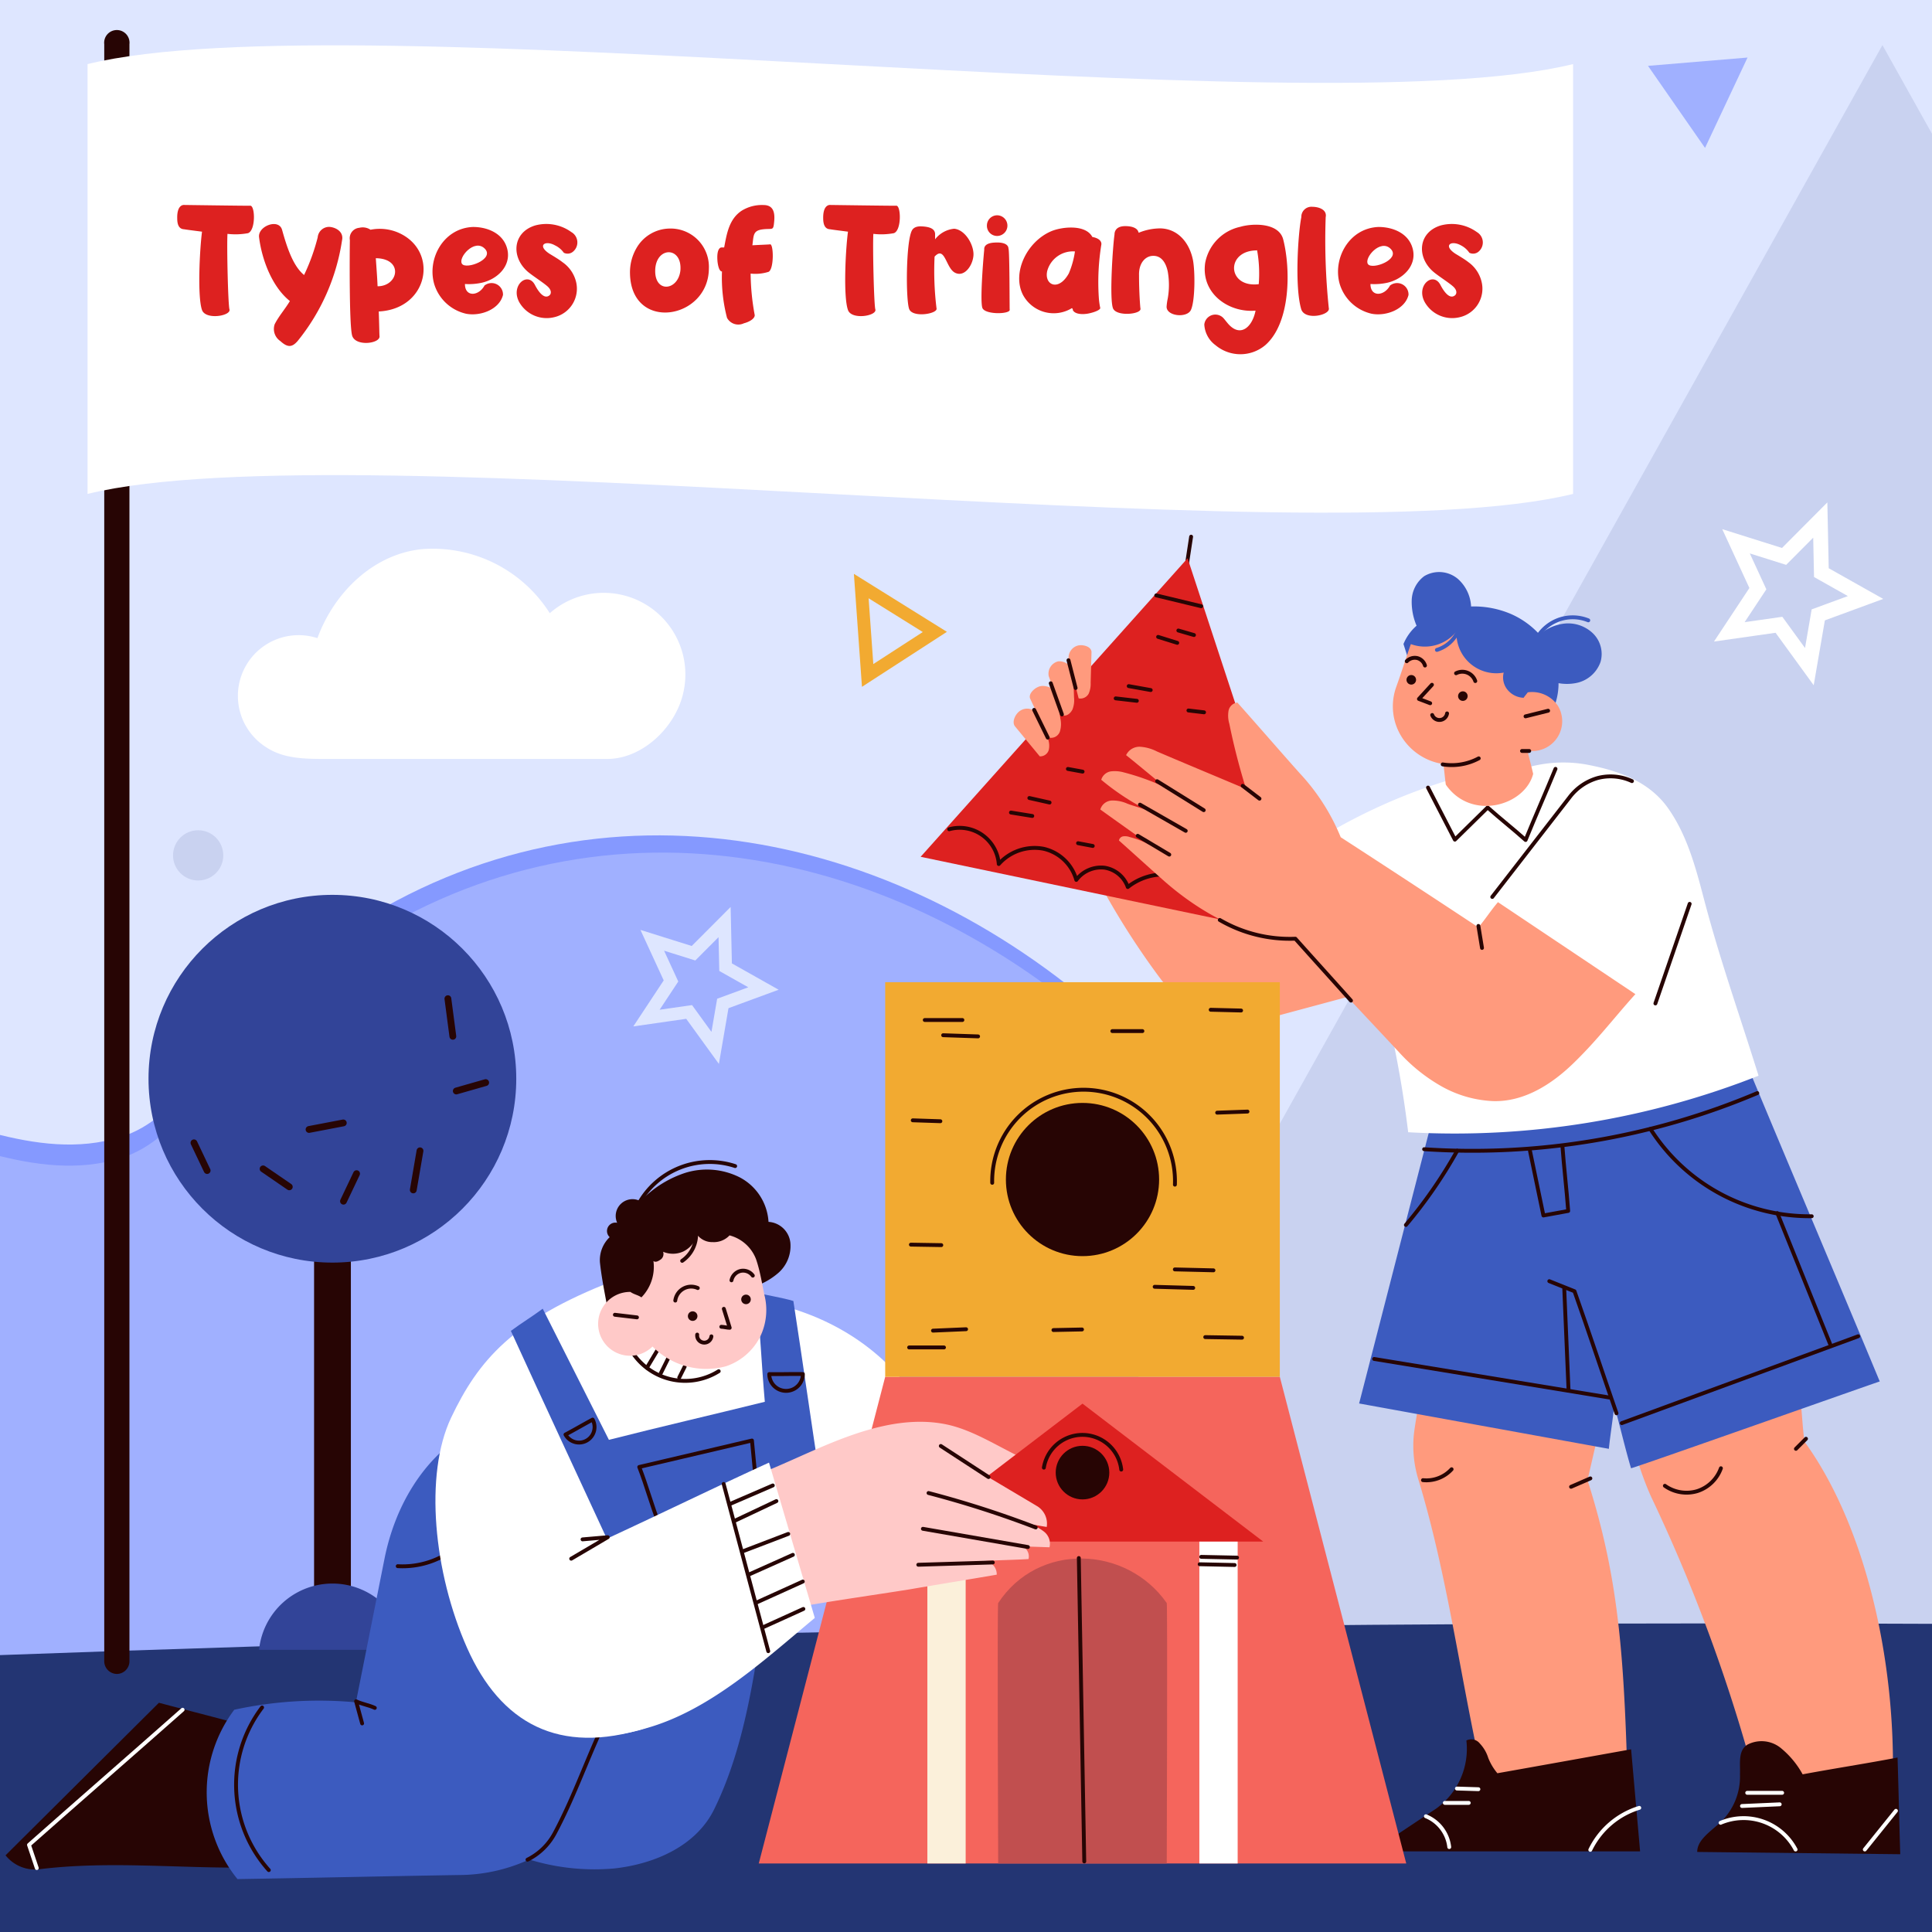 <svg id="Слой_1" data-name="Слой 1" xmlns="http://www.w3.org/2000/svg" xmlns:xlink="http://www.w3.org/1999/xlink" width="230" height="230" viewBox="0 0 230 230">
  <defs>
    <style>
      .cls-1, .cls-10, .cls-11, .cls-14, .cls-17, .cls-18, .cls-20, .cls-9 {
        fill: none;
      }

      .cls-2 {
        clip-path: url(#clip-path);
      }

      .cls-3 {
        fill: #dee6ff;
      }

      .cls-4 {
        fill: #8599ff;
      }

      .cls-5 {
        fill: #a0b0ff;
      }

      .cls-6 {
        fill: #c9d2f0;
      }

      .cls-7 {
        fill: #233573;
      }

      .cls-8 {
        fill: #fff;
      }

      .cls-18, .cls-9 {
        stroke: #fff;
      }

      .cls-10, .cls-11, .cls-9 {
        stroke-miterlimit: 10;
      }

      .cls-9 {
        stroke-width: 1.77px;
      }

      .cls-10 {
        stroke: #dee6ff;
        stroke-width: 1.52px;
      }

      .cls-11 {
        stroke: #f2aa31;
        stroke-width: 1.54px;
      }

      .cls-12 {
        fill: #270504;
      }

      .cls-13 {
        fill: #324498;
      }

      .cls-14, .cls-17 {
        stroke: #270504;
      }

      .cls-14, .cls-17, .cls-18, .cls-20 {
        stroke-linecap: round;
        stroke-linejoin: round;
      }

      .cls-14 {
        stroke-width: 0.81px;
      }

      .cls-15 {
        fill: #dd2120;
      }

      .cls-16 {
        fill: #ff9a7d;
      }

      .cls-17, .cls-18, .cls-20 {
        stroke-width: 0.46px;
      }

      .cls-19 {
        fill: #3c5bbf;
      }

      .cls-20 {
        stroke: #3c5bbf;
      }

      .cls-21 {
        fill: #f5655c;
      }

      .cls-22 {
        fill: #c14f4f;
      }

      .cls-23 {
        fill: #fbf0da;
      }

      .cls-24 {
        fill: #ffc9c8;
      }

      .cls-25 {
        fill: #f2aa31;
      }
    </style>
    <clipPath id="clip-path">
      <rect class="cls-1" width="230" height="230"/>
    </clipPath>
  </defs>
  <g class="cls-2">
    <rect class="cls-3" width="230" height="230"/>
    <path class="cls-4" d="M30.45,119.42c-5.62,5.35-8.83,13.7-16.08,15.94-5.06,1.57-10.17.86-15.32-.49v84.48l132.43,4.92s26.85-5.4,31.86-14.67C176.35,130,87.39,65.24,30.45,119.42Z"/>
    <path class="cls-5" d="M31.27,121.38c-5.62,5.34-9.65,14.26-16.9,16.5-5.06,1.56-10.17.86-15.32-.49v84.47l132.43,4.92s26.85-5.4,31.86-14.67C176.35,132.52,88.22,67.2,31.27,121.38Z"/>
    <polygon class="cls-6" points="232.13 19.74 224.1 5.37 109.52 210.44 232.13 210.44 232.13 19.74"/>
    <path class="cls-7" d="M232.13,193.32C161.28,193,82.81,194-.95,197.07V232H232.13Z"/>
    <path class="cls-8" d="M65.45,73A9.72,9.72,0,0,1,81.29,82.7c-1,4-4.87,7.65-9,7.65H38.87c-2.47,0-5.08,0-7.16-1.38a7.23,7.23,0,0,1,6.08-13c2-5.47,6.71-10.05,12.51-10.6A16.48,16.48,0,0,1,65.45,73Z"/>
    <polygon class="cls-9" points="216.7 61.91 216.83 68.17 222.09 71.13 216.46 73.2 215.4 79.36 211.78 74.38 205.87 75.22 209.27 70.08 206.67 64.44 212.39 66.24 216.7 61.91"/>
    <polygon class="cls-10" points="86.26 109.77 86.38 115.14 90.89 117.68 86.05 119.46 85.14 124.75 82.04 120.47 76.96 121.2 79.88 116.78 77.65 111.94 82.56 113.48 86.26 109.77"/>
    <polygon class="cls-5" points="196.19 7.84 202.98 17.61 208.04 6.85 196.19 7.84"/>
    <polygon class="cls-11" points="103.29 80.41 111.29 75.23 102.53 69.77 103.29 80.41"/>
    <circle class="cls-6" cx="23.59" cy="101.83" r="2.99"/>
    <g>
      <g>
        <rect class="cls-12" x="37.39" y="139.77" width="4.38" height="52.69"/>
        <g>
          <circle class="cls-13" cx="39.57" cy="128.42" r="21.89"/>
          <g>
            <path class="cls-14" d="M31.32,139.15l3.12,2.14"/>
            <path class="cls-14" d="M42.45,139.72,40.89,143"/>
            <path class="cls-14" d="M36.79,134.46l4.08-.78"/>
            <path class="cls-14" d="M50,137l-.8,4.66"/>
            <path class="cls-14" d="M54.32,129.88l3.5-1"/>
            <path class="cls-14" d="M53.32,118.89l.59,4.48"/>
            <path class="cls-14" d="M23.09,136.05l1.57,3.3"/>
          </g>
        </g>
      </g>
      <path class="cls-13" d="M48.31,196.41a8.78,8.78,0,0,0-17.47,0Z"/>
    </g>
    <path class="cls-5" d="M96.55,13.66a2.65,2.65,0,1,0-2.64,2.64A2.65,2.65,0,0,0,96.55,13.66Z"/>
    <g>
      <g>
        <path class="cls-12" d="M13.92,199.28a1.52,1.52,0,0,1-1.51-1.51V5.26a1.51,1.51,0,1,1,3,0V197.77A1.51,1.51,0,0,1,13.92,199.28Z"/>
        <path class="cls-8" d="M187.27,58.8C155.68,66.54,42,51.05,10.42,58.8V7.63C42-.11,155.68,15.38,187.27,7.63Z"/>
      </g>
      <g>
        <path class="cls-15" d="M29.52,27.76a8.17,8.17,0,0,1-2.44.08c-.09,1.58.07,8.47.24,9,.19.77-2.83,1.28-3.27.07-.56-1.58-.28-7.19,0-9.33-1.09-.14-1.95-.25-2.09-.28s-.85.05-.86-1.25c-.06-1.77.82-1.65.82-1.65s7.77.11,7.84.09C30.38,24.37,30.47,27.44,29.52,27.76Z"/>
        <path class="cls-15" d="M40.72,28.6a24.88,24.88,0,0,1-5.29,12c-.65.75-1.18.81-2.06,0a1.73,1.73,0,0,1-.67-2c.51-1,1.23-1.79,1.81-2.76-2.13-1.7-3.34-4.95-3.67-7.6-.16-1.32,2.34-2.28,2.74-.88.56,2,1.28,4.29,2.62,5.38a24.13,24.13,0,0,0,1.62-4.48,1.37,1.37,0,0,1,1.42-1.25C40.08,27.09,40.93,27.65,40.72,28.6Z"/>
        <path class="cls-15" d="M47.31,27.65c5,2.07,3.78,9.13-2.22,9.43.06,1.6.07,2.83.09,2.92.14.91-2.92,1.31-3.27-.09s-.28-9.92-.26-11.33a1.25,1.25,0,0,1,1.12-1.46,1.68,1.68,0,0,1,1.34.23A5.61,5.61,0,0,1,47.31,27.65Zm-2.57,3.09c.07,1.07.16,2.16.21,3.34C47.45,34.08,48.07,30.78,44.74,30.74Z"/>
        <path class="cls-15" d="M57.35,33.66a7.18,7.18,0,0,1-2,.15c0,1.59,1.65,1.45,2.33.18a1.36,1.36,0,0,1,2.2,1.12c-.42,1.73-2.69,2.57-4.39,2.24a5.17,5.17,0,0,1-3.8-3.54c-.86-3,1.09-6.65,4.62-6.79,1.76,0,3.68.79,4.1,2.72S59.23,33.24,57.35,33.66ZM55,31.23"/>
        <path class="cls-15" d="M68.58,33.55a3.48,3.48,0,0,1-2.64,4.22A3.76,3.76,0,0,1,61.83,36c-1.12-2,1-3.75,1.86-2.06.25.48,1,1.79,1.71,1.23.23-.18.28-.58-.14-1s-1.79-1.29-2.39-1.79c-2.06-1.74-1.87-4.71.84-5.54a5.09,5.09,0,0,1,4.31.79,1.42,1.42,0,0,1,.24,2.29,1,1,0,0,1-1.14.17,2.71,2.71,0,0,0-1.05-.88c-1.16-.65-2.18,0-.65,1,.51.31,1.14.68,1.54,1A4,4,0,0,1,68.58,33.55Z"/>
        <path class="cls-15" d="M75,32.59a5.73,5.73,0,0,1,.74-3,4.62,4.62,0,0,1,3.9-2.38,4.56,4.56,0,0,1,4.75,4.76C84.35,38.05,75.16,39.56,75,32.59Zm3-.32c0,2.65,2.73,2.32,3-.07C81.24,29.27,78,29.32,78,32.27Z"/>
        <path class="cls-15" d="M89.57,29.2c1.09-.06,2-.09,2.09-.11.44-.14.51,2.92-.16,3.27a5.2,5.2,0,0,1-2.14.21,28.38,28.38,0,0,0,.47,4.85c.13.42-.5.87-1.28,1.07a1.53,1.53,0,0,1-2-.65,19,19,0,0,1-.6-5.52c-.2,0-.42-.28-.53-1.16-.16-1.75.47-1.7.47-1.7l.32,0v0c.3-1.56.56-3.39,2.11-4.39a4.56,4.56,0,0,1,2.58-.66c1,0,1.38.65,1.27,1.89s-.14.86-1.34,1S89.73,28,89.57,29.2Z"/>
        <path class="cls-15" d="M106.41,27.76a8.13,8.13,0,0,1-2.44.08c-.09,1.58.07,8.47.24,9,.2.77-2.83,1.28-3.26.07-.57-1.58-.29-7.19,0-9.33-1.09-.14-1.95-.25-2.09-.28s-.84.05-.86-1.25c-.05-1.77.83-1.65.83-1.65s7.77.11,7.84.09C107.27,24.37,107.36,27.44,106.41,27.76Z"/>
        <path class="cls-15" d="M115.87,30.57c-.16,1.19-1.14,2.47-2.21,1.88s-1.17-3.24-2.4-1.9a36.16,36.16,0,0,0,.23,6.15c.21.65-2.83,1.17-3.25.1s-.4-8,.32-9.36c.14-.26.44-.53,1.18-.49s1.63.19,1.58,1c0,0,0,.19,0,.54a3.26,3.26,0,0,1,2.28-1.26C115,27.37,116.06,29.37,115.87,30.57Z"/>
        <path class="cls-15" d="M120.2,36.85c.14.57-3,.65-3.26-.22s.07-5.26.23-6.91c0-.1-.1-.77,1.2-.84,1.77-.12,1.68.7,1.68.7C120.2,29.71,120.18,36.75,120.2,36.85Zm-1.5-8.76a1.21,1.21,0,0,1-1.21-1.23,1.22,1.22,0,0,1,1.21-1.23,1.23,1.23,0,1,1,0,2.46Z"/>
        <path class="cls-15" d="M130.81,35.41a8.57,8.57,0,0,0,.16,1.2c.12.24-.58.54-1.33.7s-1.67.11-1.92-.39c0-.07,0-.14-.11-.24a4.15,4.15,0,0,1-5.83-1.58c-1.32-2.58.42-6.31,3.36-7.57,1.24-.53,4.09-.86,4.9.68,1.25.23,1.07.92,1.07.92A27.84,27.84,0,0,0,130.81,35.41Zm-6.13-3.19c-.42,1.68,1.32,2.56,2.56.33a10.45,10.45,0,0,0,.73-2.62h-.06A3.17,3.17,0,0,0,124.68,32.22Z"/>
        <path class="cls-15" d="M141.78,36.89c-.45,1-2.9.77-2.9-.37a6.66,6.66,0,0,1,.14-1,9.18,9.18,0,0,0,0-3.18c-.17-.84-.63-1.91-1.75-1.88-.87,0-1.71.81-1.67,2.29,0,0,0,.05,0,.07,0,2,.14,3.79.17,3.91.16.69-2.9,1-3.28-.05-.43-1.25,0-7.52.19-8.76,0-.14,0-1,1.28-1,.88,0,1.3.25,1.48.51a1.45,1.45,0,0,1,.12.28,6.76,6.76,0,0,1,2.64-.52c2.09.08,3.44,1.77,3.83,3.83C142.29,32.52,142.26,35.84,141.78,36.89Z"/>
        <path class="cls-15" d="M150.63,41.09a4.61,4.61,0,0,1-5.93,0,3.26,3.26,0,0,1-1.33-2.46,1.32,1.32,0,0,1,2.33-.7c.18.21.37.47.6.72,1.46,1.54,2.81.19,3.17-1.67-3.15.28-6.51-2-6-5.66A5.41,5.41,0,0,1,147.66,27c1.38-.41,4.6-.55,5.11,1.53C153.65,32,153.68,38.42,150.63,41.09Zm-.78-7.26a15.53,15.53,0,0,0-.21-4.11s0,.09,0,.09C145.88,29.81,146.06,34.29,149.85,33.83Z"/>
        <path class="cls-15" d="M158.19,36.68c.22.82-2.78,1.51-3.27.17-.81-2.63-.39-9.06,0-11a1.2,1.2,0,0,1,1.32-1.23c.74,0,1.76.33,1.58,1.23A78.2,78.2,0,0,0,158.19,36.68Z"/>
        <path class="cls-15" d="M165.15,33.66a7.18,7.18,0,0,1-2,.15c0,1.59,1.65,1.45,2.33.18a1.36,1.36,0,0,1,2.2,1.12c-.42,1.73-2.69,2.57-4.39,2.24a5.17,5.17,0,0,1-3.8-3.54c-.86-3,1.09-6.65,4.62-6.79,1.76,0,3.68.79,4.1,2.72S167,33.24,165.15,33.66Zm-2.31-2.43"/>
        <path class="cls-15" d="M176.38,33.55a3.48,3.48,0,0,1-2.64,4.22A3.76,3.76,0,0,1,169.63,36c-1.13-2,1-3.75,1.86-2.06.25.48,1,1.79,1.71,1.23.23-.18.28-.58-.14-1s-1.8-1.29-2.39-1.79c-2.06-1.74-1.87-4.71.84-5.54a5.1,5.1,0,0,1,4.31.79,1.43,1.43,0,0,1,.24,2.29,1,1,0,0,1-1.14.17,2.71,2.71,0,0,0-1-.88c-1.16-.65-2.18,0-.65,1,.51.31,1.14.68,1.54,1A4,4,0,0,1,176.38,33.55Z"/>
      </g>
      <path class="cls-8" d="M55,31.41c-.51-.72,1.48-3.05,2.71-1.81S55.49,32.13,55,31.41Z"/>
      <path class="cls-8" d="M162.85,31.44c-.5-.72,1.49-3.05,2.71-1.81S163.36,32.16,162.85,31.44Z"/>
    </g>
    <g>
      <g>
        <g>
          <g>
            <path class="cls-16" d="M225.34,211.56c.26-14-3.22-29.86-10.53-39.95-.26-2.08-.33-4.21-.6-6.29-6.58,1.69-13.32,3.74-19.91,5.43.07,1.92,1.51,5.83,2.32,7.56a195.72,195.72,0,0,1,12.49,34.14A16.81,16.81,0,0,0,225.34,211.56Z"/>
            <g>
              <path class="cls-17" d="M198.2,176.88a4.47,4.47,0,0,0,3.87.63,4.43,4.43,0,0,0,2.8-2.72"/>
              <path class="cls-17" d="M215,171.28l-1.2,1.2"/>
            </g>
          </g>
          <g>
            <path class="cls-12" d="M202.05,220.47c0-1.37,1.37-2.28,2.74-3.5a7.53,7.53,0,0,0,2.35-5.73c.05-1.34-.25-2.82.88-3.54a3.63,3.63,0,0,1,3.92.35,10.65,10.65,0,0,1,2.66,3.18c3.79-.71,7.51-1.27,11.3-2,.12,3.83.2,7.68.32,11.51Z"/>
            <g>
              <path class="cls-18" d="M204.83,217a7,7,0,0,1,8.93,3.18"/>
              <path class="cls-18" d="M222,220.18l3.71-4.61"/>
              <path class="cls-18" d="M207.38,215l4.49-.2"/>
              <path class="cls-18" d="M208,213.43h4.16"/>
            </g>
          </g>
        </g>
        <g>
          <g>
            <path class="cls-16" d="M193.84,215c-.45-16.88-.91-26.46-4.85-38.79l1.11-4.82a5.07,5.07,0,0,1,.36-.91L169,166.17c-.18,1.57-.49,3-.68,4.56a13.72,13.72,0,0,0,.59,5.58c3.36,11.16,4.82,22.58,7.33,34,.71,3.22,4.48,4.89,7.67,5.69A14.6,14.6,0,0,0,193.84,215Z"/>
            <g>
              <path class="cls-17" d="M169.4,176.21a4.07,4.07,0,0,0,3.41-1.3"/>
              <path class="cls-17" d="M189.33,176l-2.3,1"/>
            </g>
          </g>
          <g>
            <path class="cls-12" d="M178.26,211.1c5.37-.95,10.56-1.89,15.92-2.85l1.07,12.15h-30.6c0-.81.86-1.46,1.54-1.91l4.85-3.23a8.76,8.76,0,0,0,3.53-8.06,1.3,1.3,0,0,1,1.6.36,4.4,4.4,0,0,1,1,1.71A6.62,6.62,0,0,0,178.26,211.1Z"/>
            <g>
              <path class="cls-18" d="M189.32,220.22a9.6,9.6,0,0,1,5.83-5"/>
              <path class="cls-18" d="M172,214.63h2.85"/>
              <path class="cls-18" d="M173.44,212.92,176,213"/>
              <path class="cls-18" d="M169.75,216.22a4.51,4.51,0,0,1,2.78,3.67"/>
            </g>
          </g>
        </g>
        <g>
          <path class="cls-19" d="M161.8,167.08l8.53-33.14a122,122,0,0,0,37.83-6.75c5.2,12.5,10.42,24.76,15.62,37.27.17-.1-29.48,10.4-29.61,10.33-.73-2.45-1.3-5-2-7.45-.18,1.76-.46,3.39-.64,5.14Z"/>
          <g>
            <path class="cls-17" d="M169.54,136.81a87.06,87.06,0,0,0,39.66-6.68"/>
            <path class="cls-17" d="M186,136.41c.19,2.6.5,5.15.69,7.75l-2.95.54L182.14,137"/>
            <path class="cls-17" d="M196.48,134.4a22.46,22.46,0,0,0,19.2,10.39"/>
            <path class="cls-17" d="M167.37,145.83a56.53,56.53,0,0,0,6.11-8.84"/>
            <path class="cls-17" d="M184.44,152.52l3,1.2c1.72,4.87,3.31,9.66,5,14.53"/>
            <path class="cls-17" d="M193.07,169.42l28.14-10.34"/>
            <path class="cls-17" d="M211.59,144.42,217.87,160"/>
            <path class="cls-17" d="M163.59,161.78l28,4.59"/>
            <path class="cls-17" d="M186.73,165.48l-.51-12.07"/>
          </g>
        </g>
        <path class="cls-16" d="M166.33,117.09l-13.68,3.68c-2.87.78-6,1.54-8.76.57-2.65-.91-4.55-3.2-6.21-5.46a92.81,92.81,0,0,1-9.85-16.95c4.22-2.34,8.62-4.75,12.85-7.09,2.5,4.06,4.73,8,7.24,12.07l14.65-3.74C163.6,105.92,165.29,111.34,166.33,117.09Z"/>
        <g>
          <path class="cls-8" d="M158,99.24a67.64,67.64,0,0,1,14.55-6.39,7.61,7.61,0,0,0,5.32,2,4.72,4.72,0,0,0,4.28-3.57,15.74,15.74,0,0,1,6.62-.28c3.85.71,7.53,2,9.8,5.2s3.3,7.07,4.29,10.86c1.87,7.14,4.31,14,6.49,21a98.54,98.54,0,0,1-41.71,6.73A127.66,127.66,0,0,0,158,99.24Z"/>
          <g>
            <path class="cls-17" d="M170,93.76l3.2,6.2,3.9-3.83c1.46,1.31,3.06,2.56,4.52,3.87,1.16-2.85,2.39-5.62,3.56-8.47"/>
            <path class="cls-17" d="M177.65,106.78l9.21-11.87a6.39,6.39,0,0,1,3.35-2.29,6.07,6.07,0,0,1,4.07.37"/>
            <path class="cls-17" d="M197.07,119.46l4.08-11.86"/>
          </g>
        </g>
        <g>
          <path class="cls-17" d="M141.8,63.89l-.65,4.27"/>
          <g>
            <polygon class="cls-15" points="141.38 66.46 109.6 102 156.27 111.76 141.38 66.46"/>
            <path class="cls-17" d="M113,98.72a4.67,4.67,0,0,1,5.9,4.14,5.71,5.71,0,0,1,5.32-1.82,5.26,5.26,0,0,1,3.91,3.71,3.68,3.68,0,0,1,3.38-1.45,3.51,3.51,0,0,1,2.75,2.3,6.92,6.92,0,0,1,5.06-1.46,6.55,6.55,0,0,1,4.39,2.64"/>
            <g>
              <path class="cls-17" d="M120.35,96.73l2.54.41"/>
              <path class="cls-17" d="M122.54,95l2.41.54"/>
              <path class="cls-17" d="M127.13,91.54l1.75.32"/>
              <path class="cls-17" d="M128.34,100.38l1.75.33"/>
              <path class="cls-17" d="M132.82,83.14l2.52.29"/>
              <path class="cls-17" d="M134.37,81.68l2.62.47"/>
              <path class="cls-17" d="M140.28,75.06l1.86.54"/>
              <path class="cls-17" d="M137.87,75.82l2.28.71"/>
              <path class="cls-17" d="M141.48,84.58l1.86.22"/>
            </g>
            <path class="cls-17" d="M137.65,70.88,143,72.17"/>
          </g>
        </g>
        <g>
          <g>
            <path class="cls-20" d="M183,75.88a5,5,0,0,1,2.67-2.14,4.94,4.94,0,0,1,3.41.11"/>
            <path class="cls-19" d="M189.54,75.31a4.27,4.27,0,0,0-3.42-1.06,5.52,5.52,0,0,0-2.84,1.29,10,10,0,0,0-3.46-2.47,11.21,11.21,0,0,0-4.69-.87,4.7,4.7,0,0,0-1.58-3.29,3.46,3.46,0,0,0-4-.32,3.72,3.72,0,0,0-1.49,2.9,7.24,7.24,0,0,0,.58,3,5.79,5.79,0,0,0-1.56,2.18l.57,1.79,16.71,7a7.69,7.69,0,0,0,1.18-4.13,5.71,5.71,0,0,0,2,0,3.87,3.87,0,0,0,3-2.53A3.43,3.43,0,0,0,189.54,75.31Z"/>
          </g>
          <g>
            <path class="cls-16" d="M182.52,92.13c-.23-1-.45-1.78-.68-2.77A3.55,3.55,0,0,0,185.45,84a3.7,3.7,0,0,0-3.57-1.58c-.17.23-.33.41-.5.65a2.6,2.6,0,0,1-1.95-1,2.31,2.31,0,0,1-.42-2,4.75,4.75,0,0,1-5.62-4.89,4.84,4.84,0,0,1-5.43,1.5c-.62,1.75-1.12,3.38-1.75,5.12a6.83,6.83,0,0,0,.62,5.87,7.07,7.07,0,0,0,5,3.29c.12.87.17,1.57.29,2.45C175.14,97.77,181.53,95.94,182.52,92.13Z"/>
            <path class="cls-20" d="M171.06,77.37a4.06,4.06,0,0,0,2.72-2.79"/>
            <g>
              <path class="cls-17" d="M181.61,85.28l2.69-.67"/>
              <path class="cls-17" d="M181.19,89.4l.86,0"/>
              <path class="cls-17" d="M171.75,91a6.8,6.8,0,0,0,4.29-.72"/>
            </g>
            <g>
              <path class="cls-17" d="M170.47,81.52l-1.55,1.69c.48.17.87.34,1.34.51"/>
              <path class="cls-17" d="M170.5,85.12a.92.92,0,0,0,1.77-.19"/>
              <path class="cls-17" d="M167.47,78.72a1.33,1.33,0,0,1,1.24-.38,1.3,1.3,0,0,1,.93.89"/>
              <path class="cls-17" d="M173.34,80.15a1.63,1.63,0,0,1,2.29.93"/>
              <circle class="cls-12" cx="168.01" cy="80.93" r="0.57"/>
              <circle class="cls-12" cx="174.15" cy="82.87" r="0.57"/>
            </g>
          </g>
        </g>
        <g>
          <path class="cls-16" d="M194.69,118.35c-2.44,2.69-4.49,5.42-7.31,8.16-2.66,2.6-6,4.72-9.73,4.57a13.74,13.74,0,0,1-6.19-1.84,20.29,20.29,0,0,1-4.93-4c-4.12-4.42-8.18-8.72-12.3-13.14-5.9-.46-11.38-3.43-15.8-7.36-1.78-1.58-3.45-3.1-5.22-4.68a.61.61,0,0,1,.52-.5,1.66,1.66,0,0,1,.76.09,10.08,10.08,0,0,1,2.5,1c-2-1.43-4-2.84-6-4.28a1.49,1.49,0,0,1,1.39-1.07,4.25,4.25,0,0,1,1.84.38c.75.28,1.66.52,2.42.8a29.32,29.32,0,0,1-5.54-3.65,1.42,1.42,0,0,1,1.14-1,4,4,0,0,1,1.54.12,28,28,0,0,1,5,1.81c-1.59-1.28-3.13-2.59-4.72-3.86a1.76,1.76,0,0,1,1.67-1,5.08,5.08,0,0,1,2,.56c3.48,1.49,7.13,3,10.62,4.48q-1.2-3.84-2-7.77a3.46,3.46,0,0,1-.1-1.53,1.21,1.21,0,0,1,1.06-1c2.5,2.81,4.88,5.56,7.38,8.37a25,25,0,0,1,4.92,7.66Q167.83,105,176,110.4c.85-1,1.47-2,2.33-3Z"/>
          <g>
            <path class="cls-17" d="M147.94,93.55l2,1.53"/>
            <path class="cls-17" d="M137.75,93l5.55,3.45"/>
            <path class="cls-17" d="M135.71,95.79l5.45,3.12"/>
            <path class="cls-17" d="M135.44,99.5l3.76,2.24"/>
          </g>
          <g>
            <path class="cls-17" d="M176,110.23l.43,2.62"/>
            <path class="cls-17" d="M145.21,109.52a16.59,16.59,0,0,0,9,2.23c2.27,2.54,4.35,4.83,6.62,7.37"/>
          </g>
        </g>
        <g>
          <g>
            <path class="cls-16" d="M123.43,84.9A12.15,12.15,0,0,1,124.77,88a2.28,2.28,0,0,1,.08,1.29,1.06,1.06,0,0,1-1.07.75l-2.94-3.56c-.44-.53.06-1.56.66-1.9A1.5,1.5,0,0,1,123.43,84.9Z"/>
            <path class="cls-16" d="M125.84,82.7l.39,2.82a3,3,0,0,1-.06,1.59,1.12,1.12,0,0,1-1.34.69l-2.18-4.6c-.29-.61.58-1.4,1.25-1.52S125.75,82,125.84,82.7Z"/>
            <path class="cls-16" d="M127.76,80l.1,3a3.1,3.1,0,0,1-.18,1.45c-.21.44-.69.86-1.15.71l-1.68-4.66a1.51,1.51,0,0,1,1.09-1.76C126.65,78.62,127.73,79.25,127.76,80Z"/>
            <path class="cls-16" d="M129.94,77.7l-.1,3.58a2.89,2.89,0,0,1-.24,1.31,1.12,1.12,0,0,1-1.19.55l-1.19-4.66a1.5,1.5,0,0,1,1.14-1.64C129,76.71,130,77,129.94,77.7Z"/>
          </g>
          <path class="cls-17" d="M123.11,84.51l1.62,3.3"/>
          <path class="cls-17" d="M125.09,81.34l1.33,3.71"/>
          <path class="cls-17" d="M127.2,78.6l.85,3.31"/>
        </g>
      </g>
      <g>
        <g>
          <path class="cls-12" d="M30.06,222.32c-8.5.15-17-.83-25.4.21a4.46,4.46,0,0,1-4-1.66l18.26-18.16c3.75,1,7.77,2,11.52,3.06Z"/>
          <path class="cls-18" d="M4.38,222.39l-.93-2.76c6.06-5.36,12.23-10.73,18.29-16.09"/>
        </g>
        <g>
          <path class="cls-19" d="M91.39,188.92a129.2,129.2,0,0,0-35.94-18.34c-5.26,3.28-8.46,8.89-9.68,15l-3.4,17.08a47.51,47.51,0,0,0-14.48.88,16.38,16.38,0,0,0,.38,20.16c8.94-.14,17.92-.35,26.86-.49A20.12,20.12,0,0,0,63,221.37a26.42,26.42,0,0,0,10.18,1.06c4.84-.55,9.75-2.71,11.87-7.1C89,207.25,90,197.77,91.39,188.92Z"/>
          <g>
            <path class="cls-17" d="M62.8,221.39A7.39,7.39,0,0,0,66,218.31c2.15-4,3.66-8.28,5.56-12.44"/>
            <path class="cls-17" d="M43.11,205.17l-.72-2.64c.69.34,1.54.46,2.23.79"/>
            <path class="cls-17" d="M31.2,203.27A15.2,15.2,0,0,0,32,222.63"/>
            <path class="cls-17" d="M47.35,186.45a10.12,10.12,0,0,0,7.13-2.39"/>
          </g>
        </g>
        <g>
          <path class="cls-8" d="M108.73,166c-4.34-6.1-11-10-19-11.28-5.18,2.72-11.5,2.31-16.79-2.2-11.89,4.61-16,9.44-19.23,16.24s-2.08,18.48,1.9,27.43S66.54,209,76.86,205.72c4.51-1.43,7.13-6.43,7.14-11.16Z"/>
          <g>
            <path class="cls-17" d="M75.16,160.8a7.51,7.51,0,0,0,10.4,2.44"/>
            <path class="cls-17" d="M78.21,160.83l-1.2,2"/>
            <path class="cls-17" d="M79.54,161.72l-.87,1.75"/>
            <path class="cls-17" d="M81.51,162.7,80.86,164"/>
          </g>
        </g>
        <g>
          <polygon class="cls-21" points="152.36 163.91 105.38 163.91 90.33 221.84 167.41 221.84 152.36 163.91"/>
          <g>
            <path class="cls-22" d="M138.9,221.84H118.83s-.12-30.83,0-31c4.79-7.3,15.29-6.84,20.07,0C139,191,138.9,221.84,138.9,221.84Z"/>
            <path class="cls-17" d="M128.43,185.48l.65,36.12"/>
          </g>
          <g>
            <g>
              <rect class="cls-23" x="110.4" y="182.61" width="4.56" height="39.23"/>
              <rect class="cls-8" x="142.78" y="182.61" width="4.56" height="39.23"/>
            </g>
            <path class="cls-17" d="M143,185.34l4.27.09"/>
            <path class="cls-17" d="M142.82,186.22l4.16.09"/>
          </g>
        </g>
        <g>
          <path class="cls-19" d="M72.77,184.32c-4-8.66-8-17.23-11.95-25.88,1.26-.94,2.53-1.7,3.79-2.64l7.88,15.61c6.17-1.57,12.39-3,18.56-4.53-.38-4.28-.57-8.69-1-13,1.45.37,3,.58,4.4,1,1.14,7.39,2.17,14.75,3.31,22.14Z"/>
          <g>
            <path class="cls-17" d="M70.55,169a1.84,1.84,0,1,1-3.23,1.78C68.45,170.18,69.43,169.6,70.55,169Z"/>
            <path class="cls-17" d="M95.58,163.58a2,2,0,1,1-4,0C92.71,163.61,94.41,163.55,95.58,163.58Z"/>
            <path class="cls-17" d="M78.47,181.46c-.86-2.21-1.51-4.61-2.37-6.82l13.42-3.15c.16,1.5.26,2.93.42,4.44"/>
          </g>
        </g>
        <g>
          <path class="cls-24" d="M122.67,174c-3.43-1.44-6.71-3.85-10.37-4.5-4.79-.86-9.67.73-14.15,2.61-2.2.93-4.37,1.95-6.57,2.87,6.48,1.79,12.88,3.4,19.35,5.19A33.68,33.68,0,0,0,122.67,174Z"/>
          <g>
            <polygon class="cls-15" points="128.87 167.1 107.36 183.52 150.38 183.52 128.87 167.1"/>
            <g>
              <circle class="cls-12" cx="128.87" cy="175.31" r="3.19"/>
              <path class="cls-17" d="M124.27,174.72a4.65,4.65,0,0,1,9.21.23"/>
            </g>
          </g>
          <g>
            <path class="cls-24" d="M91.58,175c1.31,5.38,2.63,10.84,3.94,16.22,4.21-.73,8.48-1.33,12.7-2,3.44-.59,7-1.17,10.44-1.76a1.61,1.61,0,0,0-1.35-1.63c1.68-.11,3.45-.12,5.13-.23a1.3,1.3,0,0,0-.75-1.51l3.25.11a1.82,1.82,0,0,0-.65-1.86,5.26,5.26,0,0,0-1.83-.92c.66.1,1.49.26,2.15.36a2.44,2.44,0,0,0-1.2-2.51l-11.53-6.85Z"/>
            <g>
              <path class="cls-17" d="M112,172.14l5.68,3.7"/>
              <path class="cls-17" d="M110.54,177.74a120.71,120.71,0,0,1,12.76,4.1"/>
              <path class="cls-17" d="M109.87,182l12.5,2.17"/>
              <path class="cls-17" d="M109.32,186.28l8.87-.27"/>
            </g>
          </g>
        </g>
        <g>
          <rect class="cls-25" x="105.38" y="116.93" width="46.98" height="46.98"/>
          <g>
            <circle class="cls-12" cx="128.87" cy="140.42" r="9.12"/>
            <path class="cls-17" d="M118.12,140.81a10.88,10.88,0,1,1,21.75.22"/>
          </g>
          <g>
            <path class="cls-17" d="M108.23,160.41l4.15,0"/>
            <path class="cls-17" d="M111.07,158.41l3.94-.17"/>
            <path class="cls-17" d="M108.44,148.17l3.62.06"/>
            <path class="cls-17" d="M137.46,153.19l4.59.13"/>
            <path class="cls-17" d="M139.86,151.12l4.6.11"/>
            <path class="cls-17" d="M144.9,132.46l3.61-.13"/>
            <path class="cls-17" d="M110.09,121.43l4.48,0"/>
            <path class="cls-17" d="M112.28,123.24l4.16.14"/>
            <path class="cls-17" d="M108.66,133.37l3.29.11"/>
            <path class="cls-17" d="M132.42,122.75H136"/>
            <path class="cls-17" d="M144.13,120.21l3.62.09"/>
            <path class="cls-17" d="M143.48,159.18l4.38.07"/>
            <path class="cls-17" d="M125.41,158.34l3.4-.07"/>
          </g>
        </g>
        <g>
          <path class="cls-8" d="M97,192.61l-5.45-18.49c-6.37,2.91-12.7,6-19.07,8.95a28.22,28.22,0,0,0-7.37,4.51A14.35,14.35,0,0,0,60.5,195a9.68,9.68,0,0,0,1.83,8.31,10.41,10.41,0,0,0,6.84,3.32,21.13,21.13,0,0,0,7.69-.87C84.47,203.65,90.91,197.69,97,192.61Z"/>
          <g>
            <path class="cls-17" d="M86.15,176.66l5.31,19.91"/>
            <path class="cls-17" d="M87,179l5-2.16"/>
            <path class="cls-17" d="M87.35,181.1l5.08-2.4"/>
            <path class="cls-17" d="M88.37,184.7l5.47-2.09"/>
            <path class="cls-17" d="M89.16,187.44l5.23-2.34"/>
            <path class="cls-17" d="M90.05,190.78l5.52-2.5"/>
            <path class="cls-17" d="M90.79,193.74l4.85-2.2"/>
          </g>
          <path class="cls-17" d="M68,185.56,72.35,183l-3,.26"/>
        </g>
        <g>
          <g>
            <path class="cls-17" d="M76,143.37a9.68,9.68,0,0,1,11.52-4.55"/>
            <path class="cls-12" d="M72.33,155.81c-.33-1.86-.71-3.65-.91-5.53a3.78,3.78,0,0,1,1.16-3,1,1,0,0,1,.89-1.71A2,2,0,0,1,76.25,143a12.8,12.8,0,0,1,5.38-3.39,8.67,8.67,0,0,1,6.43.55,6.41,6.41,0,0,1,3.43,5.3,2.79,2.79,0,0,1,2.6,2.47,4.26,4.26,0,0,1-1.4,3.58,8.4,8.4,0,0,1-3.51,1.83Z"/>
          </g>
          <g>
            <path class="cls-24" d="M77.68,160.3a3.8,3.8,0,1,1-2.63-6.5c.41.3.9.36,1.31.65a5.21,5.21,0,0,0,1.43-4.33c.27.21.6,0,.88-.19a.81.81,0,0,0,.27-.91,3,3,0,0,0,2.44-.05A3.19,3.19,0,0,0,83,147a2.25,2.25,0,0,0,1.85.87,2.55,2.55,0,0,0,2-.8A4.63,4.63,0,0,1,90,149.89c.48,1.38.7,2.85,1,4.27a7.26,7.26,0,0,1-.57,5.1,7.08,7.08,0,0,1-4,3.39A9,9,0,0,1,77.68,160.3Z"/>
            <path class="cls-17" d="M73.2,156.52l2.63.31"/>
            <g>
              <path class="cls-17" d="M80.39,154.83a1.91,1.91,0,0,1,2.68-1.49"/>
              <path class="cls-17" d="M87.08,152.42a1.45,1.45,0,0,1,1.09-1.12,1.43,1.43,0,0,1,1.45.56"/>
              <path class="cls-17" d="M86.17,155.81l.7,2.26c-.31,0-.67-.11-1-.12"/>
              <path class="cls-17" d="M83,158.88a.85.85,0,0,0,1.69.21"/>
              <circle class="cls-12" cx="82.46" cy="156.68" r="0.57"/>
              <circle class="cls-12" cx="88.81" cy="154.69" r="0.57"/>
            </g>
            <path class="cls-17" d="M82.86,146.61a3.84,3.84,0,0,1-1.65,3.49"/>
          </g>
        </g>
      </g>
    </g>
  </g>
</svg>
